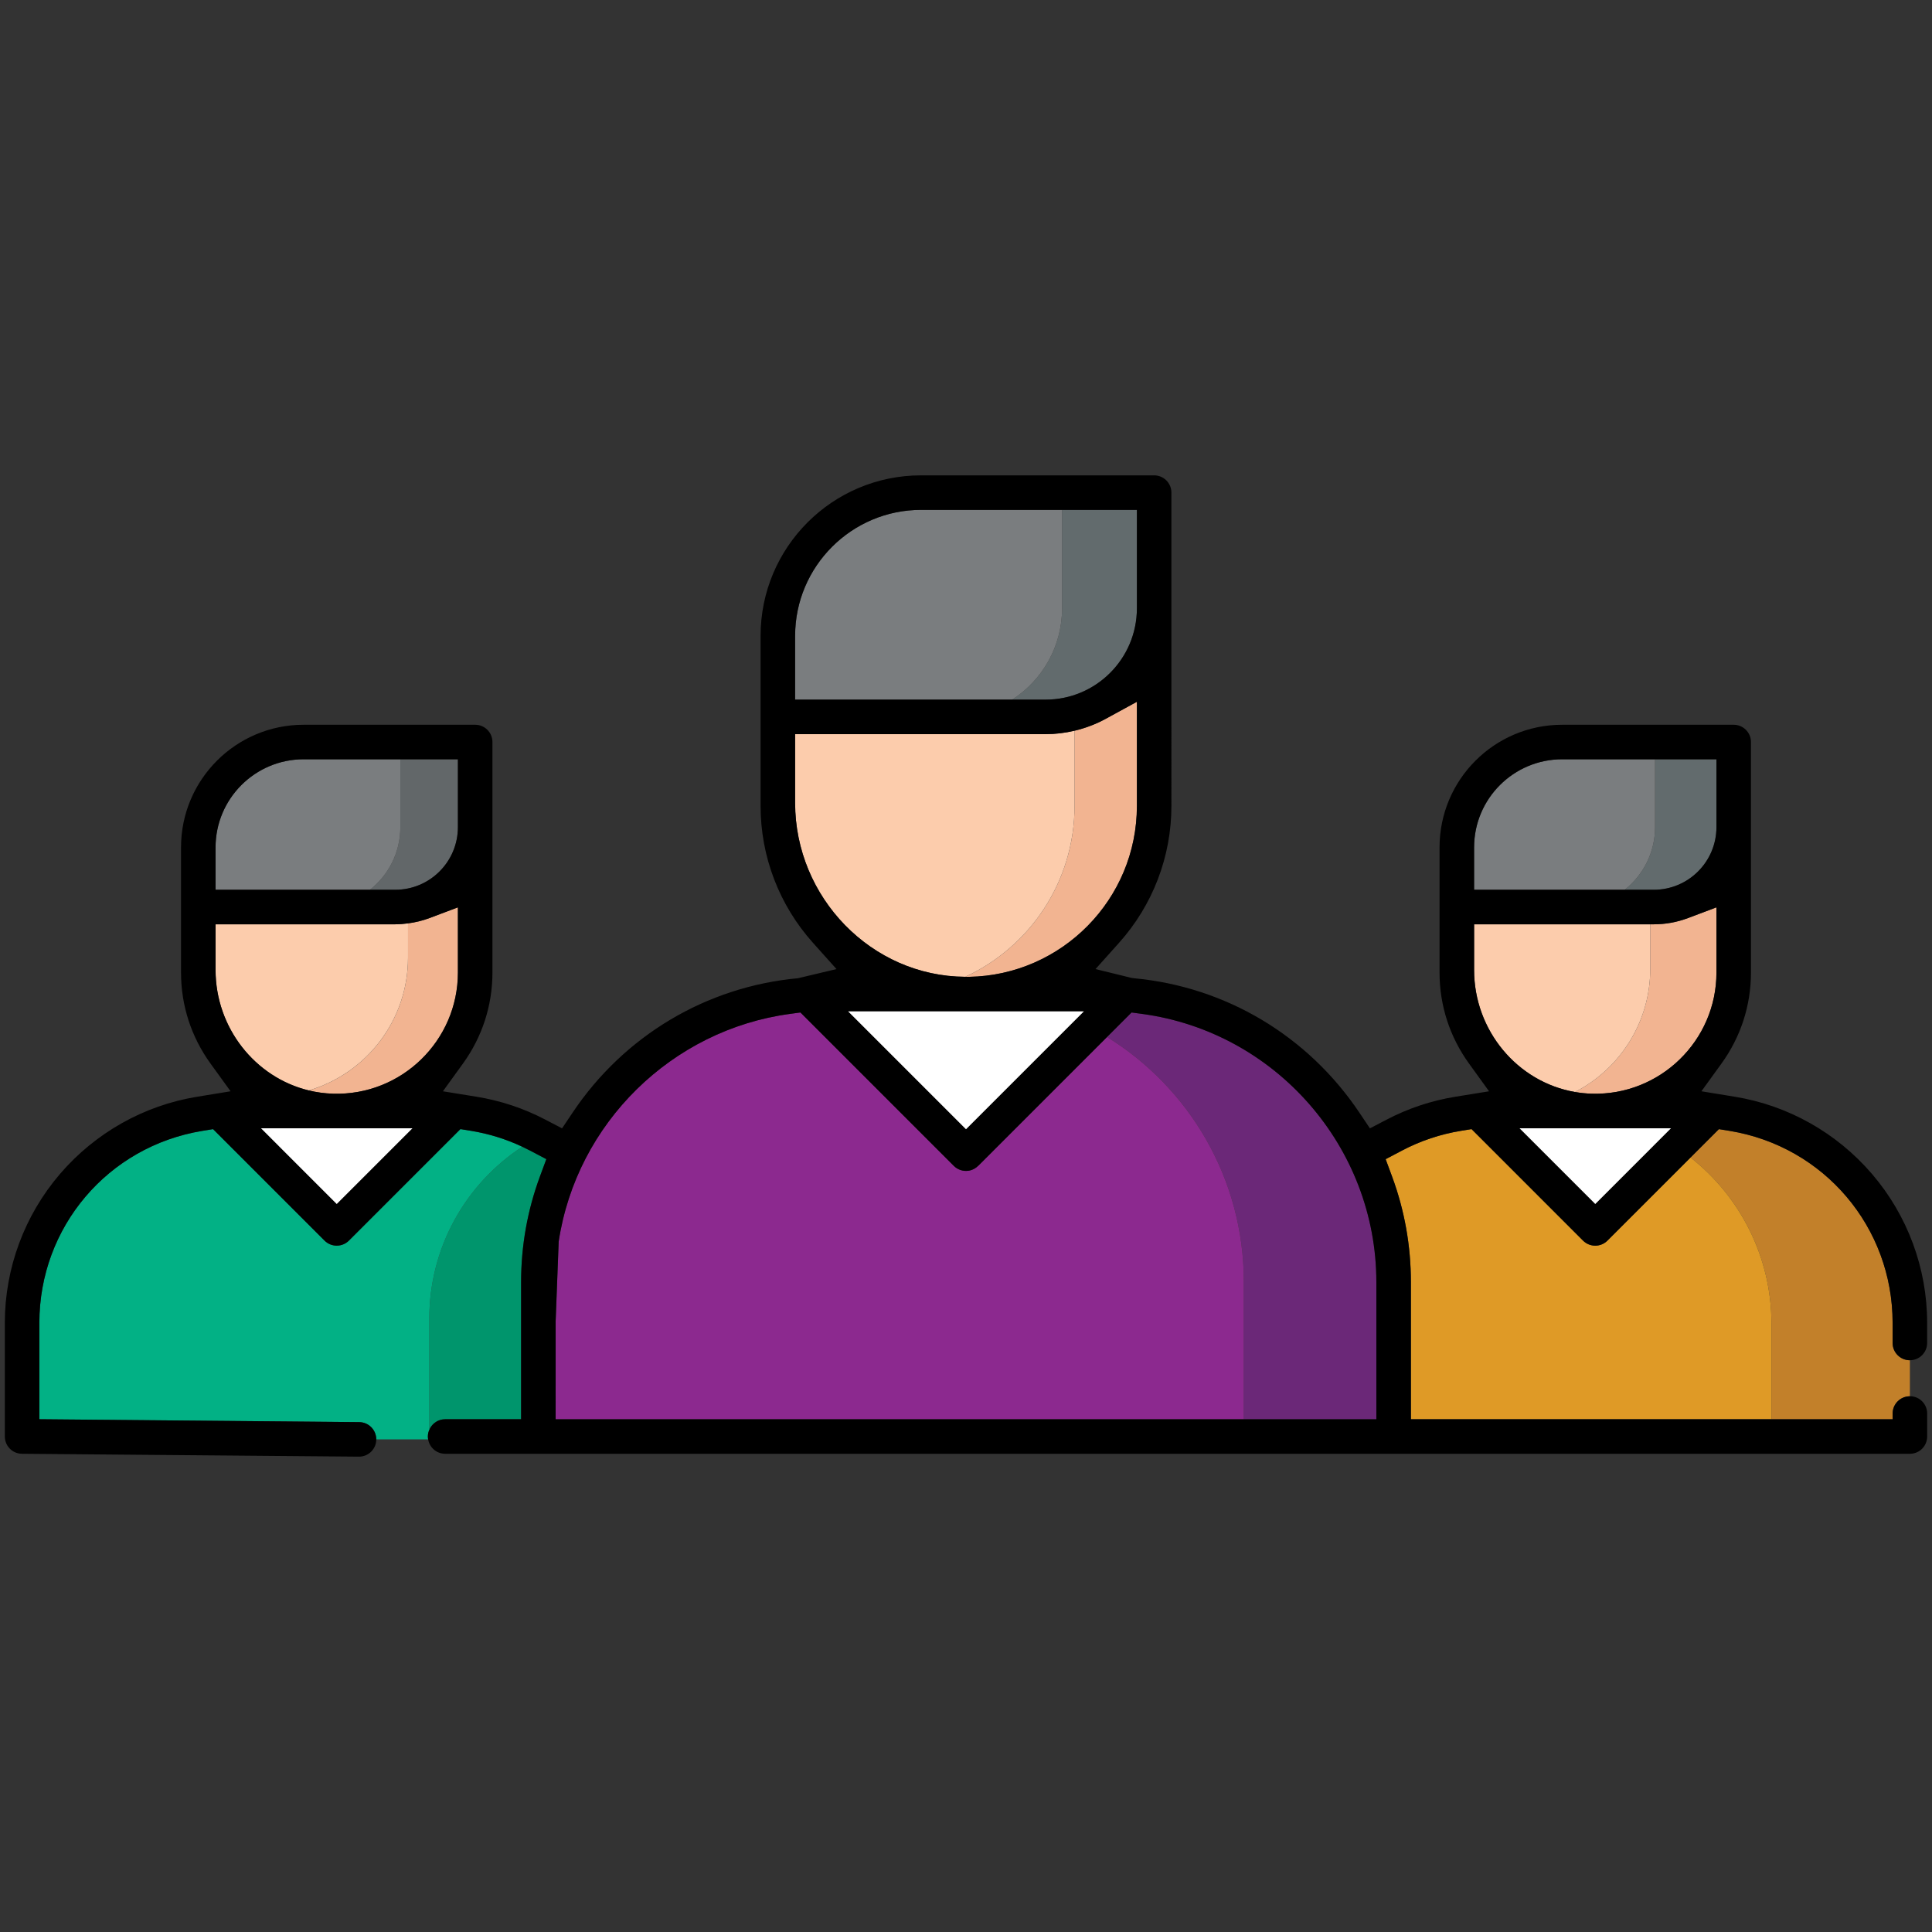 <?xml version="1.0" encoding="utf-8"?>
<!-- Generator: Adobe Illustrator 22.1.0, SVG Export Plug-In . SVG Version: 6.00 Build 0)  -->
<svg version="1.1" id="Layer_1" xmlns="http://www.w3.org/2000/svg" xmlns:xlink="http://www.w3.org/1999/xlink" x="0px" y="0px"
	 viewBox="0 0 200 200" style="enable-background:new 0 0 200 200;" xml:space="preserve">
<rect x="0" y="0" width="200" height="200" fill="#333333" stroke="none"/>
<style type="text/css">
	.st0{fill:none;}
	.st1{fill:#00956C;}
	.st2{fill:#02B185;}
	.st3{fill:#626769;}
	.st4{fill:#7A7D7F;}
	.st5{fill:#F2B491;}
	.st6{fill:#FCCCAC;}
	.st7{fill:#C2802A;}
	.st8{fill:#DF9A26;}
	.st9{fill:#626B6D;}
	.st10{fill:#6B2878;}
	.st11{fill:#8C298F;}
	.st12{fill:#FFFFFF;}
</style>
<g>
	<polygon class="st0" points="195.925,146.325 195.925,146.92 195.925,146.92 	"/>
	<path class="st1" d="M44.441,136.501v11.412h0.045c0.293-0.586,0.893-0.993,1.593-0.993
		h7.865V132.714c0-3.749,0.655-7.424,1.947-10.92l0.665-1.798l-1.692-0.891
		c-0.264-0.139-0.531-0.271-0.801-0.397
		C48.27,122.507,44.441,129.056,44.441,136.501z"/>
	<path class="st2" d="M44.486,147.913h-0.045v-11.412c0-7.446,3.829-13.994,9.623-17.793
		c-1.679-0.79-3.461-1.345-5.296-1.644l-1.105-0.18l-11.541,11.541
		c-0.338,0.338-0.787,0.524-1.264,0.524s-0.926-0.186-1.264-0.523l-11.539-11.539
		l-1.106,0.181c-9.778,1.602-16.875,9.959-16.875,19.872v9.98l33.092,0.298
		c0.988,0,1.785,0.802,1.785,1.787h3.741h0.055h1.574
		c-0.016-0.097-0.03-0.196-0.03-0.298
		C44.292,148.42,44.366,148.153,44.486,147.913z"/>
	<path class="st3" d="M38.297,92.109h2.619c3.582,0,6.486-2.904,6.486-6.486v-7.022H41.444
		v7.022C41.444,88.254,40.211,90.594,38.297,92.109z"/>
	<path class="st4" d="M38.297,92.109c1.915-1.515,3.147-3.855,3.147-6.486v-7.022H31.437
		c-5.038,0-9.123,4.084-9.123,9.123v4.386H38.297z"/>
	<path class="st5" d="M47.402,93.929l-2.954,1.113c-0.714,0.269-1.456,0.445-2.209,0.545
		v3.553c0,6.506-4.337,11.994-10.276,13.743c0.81,0.196,1.651,0.312,2.516,0.338
		c7.089,0.211,12.924-5.495,12.924-12.538V93.929z"/>
	<path class="st6" d="M42.238,99.139v-3.553c-0.436,0.058-0.875,0.097-1.316,0.097H22.315
		v4.731c0,5.96,4.073,11.119,9.647,12.467
		C37.901,111.133,42.238,105.645,42.238,99.139z"/>
	<path class="st7" d="M197.712,140.813c-0.987,0-1.788-0.8-1.788-1.788l-0-2.085
		c0-9.912-7.097-18.27-16.875-19.872l-1.105-0.18l-2.939,2.939
		c5.098,4.015,8.376,10.239,8.376,17.232v9.862h12.544v-0.595
		c-0-0.99,0.804-1.783,1.787-1.783v-3.729H197.712z"/>
	<path class="st8" d="M166.405,128.426c-0.338,0.337-0.787,0.524-1.264,0.524
		c-0.477,0-0.926-0.186-1.264-0.523l-11.542-11.543l-1.104,0.18
		c-2.13,0.347-4.19,1.037-6.099,2.043l-1.689,0.89l0.665,1.797
		c1.292,3.496,1.948,7.171,1.948,10.92v14.206h37.327v-9.862
		c0-6.993-3.278-13.217-8.376-17.232L166.405,128.426z"/>
	<path class="st9" d="M168.183,92.109h3.016c3.582,0,6.486-2.904,6.486-6.486v-7.022
		h-6.355v7.022C171.33,88.254,170.098,90.594,168.183,92.109z"/>
	<path class="st4" d="M168.183,92.109c1.915-1.515,3.147-3.855,3.147-6.486v-7.022h-9.609
		c-5.038,0-9.123,4.084-9.123,9.123v4.386H168.183z"/>
	<path class="st5" d="M163.038,113.043c0.562,0.097,1.137,0.159,1.724,0.176
		c7.089,0.211,12.924-5.495,12.924-12.538v-6.752l-2.955,1.113
		c-1.131,0.426-2.319,0.642-3.531,0.642h-0.366v4.607
		C170.834,105.85,167.666,110.668,163.038,113.043z"/>
	<path class="st6" d="M163.038,113.043c4.628-2.376,7.796-7.193,7.796-12.753v-4.607
		h-0.794h-17.441v4.731C152.598,106.653,157.061,112.012,163.038,113.043z"/>
	<path class="st10" d="M128.762,132.714v14.206h13.718V132.714
		c0-13.965-10.433-25.898-24.269-27.758l-1.071-0.144l-2.536,2.536
		C123.099,112.599,128.762,121.994,128.762,132.714z"/>
	<path class="st11" d="M128.762,146.92v-14.206c0-10.72-5.663-20.115-14.158-25.365
		l-13.289,13.289c-0.294,0.294-0.669,0.508-1.08,0.56
		c-0.563,0.071-1.106-0.116-1.498-0.509l-15.876-15.877l-1.072,0.144
		c-12.26,1.647-22.109,11.338-23.953,23.565l-0.314,8.227l-0.001,10.172H128.762z"/>
	<path class="st9" d="M104.779,72.426h3.453c5.223,0,9.458-4.234,9.458-9.458V52.782
		h-7.746V62.968C109.945,66.938,107.886,70.425,104.779,72.426z"/>
	<path class="st4" d="M104.779,72.426c3.106-2.001,5.166-5.487,5.166-9.457V52.782H95.351
		c-7.191,0-13.041,5.85-13.041,13.041l-0,6.602H104.779z"/>
	<path class="st5" d="M99.919,101.119c0.13,0.001,0.259,0.006,0.389,0.004
		c9.613-0.165,17.383-8.036,17.383-17.688V72.648l-3.232,1.766
		c-1.014,0.554-2.101,0.963-3.223,1.23v7.791
		C111.236,91.276,106.599,98.032,99.919,101.119z"/>
	<path class="st6" d="M99.919,101.119c6.68-3.087,11.317-9.842,11.317-17.685v-7.791
		c-0.981,0.233-1.989,0.357-3.003,0.357H82.31v7.121
		C82.31,92.889,90.2,101.067,99.919,101.119z"/>
	<path d="M195.925,146.325v0.595l0,0h-12.544h-37.327V132.714
		c0-3.75-0.655-7.424-1.948-10.92l-0.665-1.797l1.689-0.89
		c1.909-1.006,3.969-1.696,6.099-2.043l1.104-0.18l11.542,11.543
		c0.338,0.337,0.787,0.523,1.264,0.523c0.478,0,0.926-0.186,1.264-0.524
		l8.6-8.6l2.939-2.939l1.105,0.18c9.778,1.602,16.875,9.96,16.875,19.872
		l0,2.085c0,0.987,0.8,1.788,1.788,1.788h0
		c0.987-0,1.787-0.8,1.787-1.788v-2.085c0-5.651-2.03-11.128-5.717-15.422
		c-3.648-4.249-8.677-7.082-14.16-7.978v-0l-3.491-0.571l2.074-2.866
		c1.999-2.761,3.055-6.019,3.055-9.422V76.813c0-0.987-0.8-1.787-1.787-1.787
		h-17.752c-7.013,0-12.698,5.685-12.698,12.698v12.958
		c0,3.4,1.055,6.656,3.051,9.417l2.074,2.87l-3.495,0.567
		c-2.482,0.403-4.871,1.198-7.102,2.364l-1.736,0.907l-1.09-1.626
		c-5.339-7.967-13.845-13.038-23.336-13.913l-0.272-0.038l-0.187-0.049l-3.521-0.863
		l2.429-2.712c3.5-3.907,5.427-8.939,5.427-14.168V50.995
		c0-0.987-0.8-1.787-1.787-1.787H95.351c-9.177,0-16.616,7.439-16.616,16.616
		v17.611c0,5.229,1.927,10.261,5.426,14.168l2.433,2.716l-3.983,0.946
		c-9.493,0.875-17.999,5.947-23.337,13.915l-1.09,1.627l-1.736-0.907
		c-2.234-1.167-4.623-1.962-7.103-2.364l-3.495-0.567l2.075-2.87
		c1.997-2.762,3.052-6.019,3.052-9.419V76.813c0-0.987-0.8-1.787-1.787-1.787
		H31.438c-7.013,0-12.698,5.685-12.698,12.698v12.957
		c0,3.403,1.056,6.661,3.055,9.422l2.074,2.866l-3.491,0.571
		c-5.483,0.896-10.512,3.73-14.16,7.978C2.53,125.812,0.5,131.289,0.5,136.94
		v11.767c0,0.987,0.8,1.787,1.787,1.787l34.879,0.298
		c0.977,0,1.774-0.785,1.787-1.763c0-0.008-0.002-0.016-0.002-0.025
		c0-0.985-0.797-1.787-1.785-1.787l-33.092-0.298v-9.98
		c0-9.913,7.097-18.27,16.875-19.872l1.106-0.181l11.539,11.539
		c0.338,0.337,0.787,0.523,1.264,0.523s0.926-0.186,1.264-0.524l11.541-11.541
		l1.105,0.18c1.835,0.299,3.617,0.854,5.296,1.644
		c0.269,0.127,0.537,0.258,0.801,0.397l1.692,0.891l-0.665,1.798
		c-1.292,3.496-1.947,7.17-1.947,10.92v14.206h-7.865
		c-0.7,0-1.3,0.407-1.593,0.993c-0.12,0.24-0.194,0.508-0.194,0.794
		c0,0.102,0.014,0.201,0.03,0.298c0.142,0.845,0.872,1.49,1.757,1.49h151.633
		c0.987,0,1.787-0.8,1.787-1.787v-2.383c0-0.968-0.77-1.76-1.738-1.787
		c-0.017-0-0.033,0.004-0.05,0.004
		C196.729,144.542,195.925,145.335,195.925,146.325z M165.142,124.635l-7.835-7.835
		h15.669L165.142,124.635z M152.598,87.723c0-5.038,4.085-9.123,9.123-9.123h9.609
		h6.355v7.022c0,3.582-2.904,6.486-6.486,6.486h-3.016h-15.585V87.723z
		 M152.598,100.414v-4.731h17.441h0.794h0.366c1.213,0,2.401-0.216,3.531-0.642
		l2.955-1.113v6.752c0,7.043-5.834,12.749-12.924,12.538
		c-0.587-0.017-1.162-0.079-1.724-0.176
		C157.061,112.012,152.598,106.653,152.598,100.414z M22.315,87.723
		c0-5.038,4.085-9.123,9.123-9.123H41.444h5.958v7.022
		c0,3.582-2.904,6.486-6.486,6.486h-2.619H22.315V87.723z M34.858,124.635
		l-7.835-7.835h15.669L34.858,124.635z M34.478,113.219
		c-0.865-0.026-1.707-0.142-2.516-0.338c-5.575-1.348-9.647-6.508-9.647-12.467
		v-4.731h18.608c0.441,0,0.88-0.039,1.316-0.097
		c0.753-0.1,1.496-0.276,2.209-0.545l2.954-1.113v6.752
		C47.402,107.724,41.568,113.43,34.478,113.219z M100,116.897l-12.198-12.198h24.396
		L100,116.897z M82.31,65.823c0-7.191,5.85-13.041,13.041-13.041h14.594h7.746v10.186
		c0,5.223-4.234,9.458-9.458,9.458h-3.453H82.309L82.31,65.823z M82.31,83.121
		v-7.121h25.923c1.013,0,2.022-0.124,3.003-0.357
		c1.122-0.266,2.209-0.676,3.223-1.23l3.232-1.766v10.787
		c0,9.652-7.77,17.523-17.383,17.688c-0.13,0.002-0.259-0.003-0.389-0.004
		C90.2,101.067,82.31,92.889,82.31,83.121z M57.521,136.748l0.314-8.227
		c1.844-12.227,11.694-21.917,23.953-23.565l1.072-0.144l15.876,15.877
		c0.393,0.392,0.936,0.58,1.498,0.509c0.412-0.052,0.787-0.266,1.08-0.56
		l13.289-13.289l2.536-2.536l1.071,0.144
		c13.835,1.86,24.269,13.793,24.269,27.758v14.206h-13.718H57.52L57.521,136.748z"/>
	<polygon class="st12" points="34.858,124.635 42.693,116.8 27.024,116.8 	"/>
	<polygon class="st12" points="165.142,124.635 172.976,116.8 157.307,116.8 	"/>
	<polygon class="st12" points="100,116.897 112.198,104.699 87.802,104.699 	"/>
</g>
</svg>
